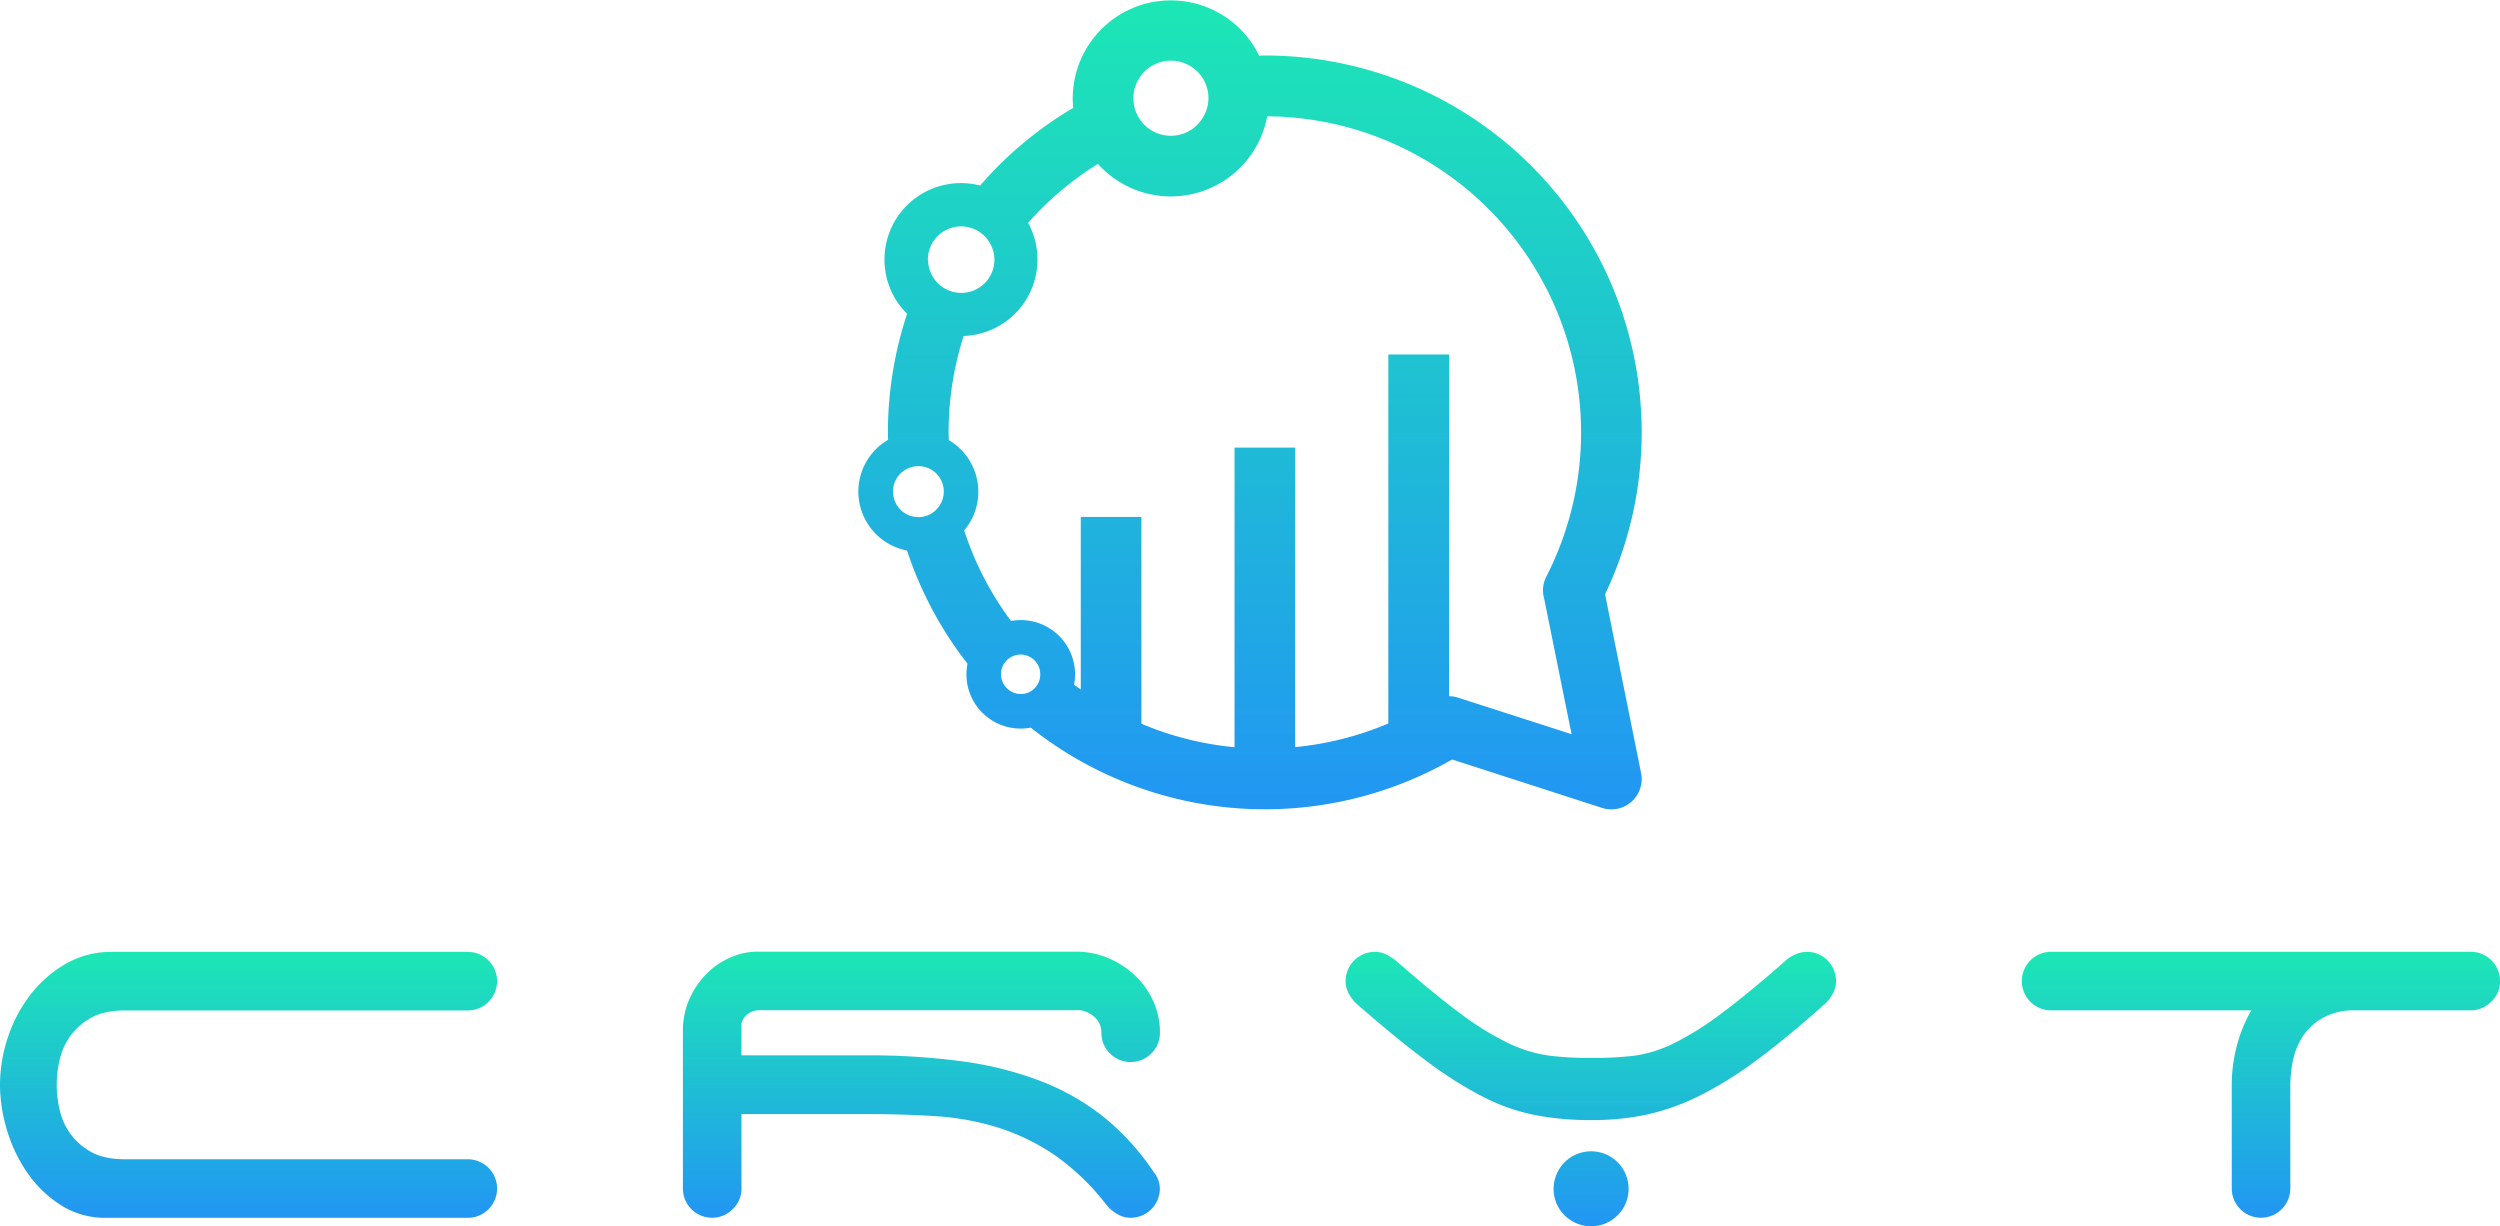 <?xml version="1.0" encoding="utf-8"?>
<svg xmlns="http://www.w3.org/2000/svg" data-name="Layer 1" id="Layer_1" viewBox="0 0 925.61 454.02">
  <defs>
    <style>.cls-1{fill:url(#linear-gradient);}.cls-2{fill:url(#linear-gradient-2);}.cls-3{fill:url(#linear-gradient-3);}.cls-4{fill:url(#linear-gradient-4);}.cls-5{fill:url(#linear-gradient-5);}</style>
    <linearGradient gradientUnits="userSpaceOnUse" id="linear-gradient" x1="146.87" x2="146.87" y1="734.91" y2="636.45">
      <stop offset="0" stop-color="#2196f3"/>
      <stop offset="1" stop-color="#1de7b5"/>
    </linearGradient>
    <linearGradient href="#linear-gradient" id="linear-gradient-2" x1="395.98" x2="395.98" y1="734.91" y2="636.45"/>
    <linearGradient href="#linear-gradient" id="linear-gradient-3" x1="643.85" x2="643.85" y1="738.07" y2="636.45"/>
    <linearGradient href="#linear-gradient" id="linear-gradient-4" x1="891.94" x2="891.94" y1="734.91" y2="636.45"/>
    <linearGradient href="#linear-gradient" id="linear-gradient-5" x1="517.66" x2="517.66" y1="583.71" y2="284.05"/>
  </defs>
  <title>crytSvgNoBackground</title>
  <path class="cls-1" d="M54.85,685.68a55.4,55.4,0,0,1,2.83-17.27,52.72,52.72,0,0,1,8.24-15.81A45,45,0,0,1,79,641a33.61,33.61,0,0,1,17.38-4.52H228.05a10.84,10.84,0,1,1,0,21.68H101.15q-7.91,0-12.76,2.83a23.49,23.49,0,0,0-7.68,6.88,24.28,24.28,0,0,0-3.84,8.92,39.51,39.51,0,0,0,0,17.84,24.21,24.21,0,0,0,3.84,8.92,23.51,23.51,0,0,0,7.68,6.89q4.85,2.82,12.76,2.82h126.9a10.84,10.84,0,1,1,0,21.68H94.15a30.38,30.38,0,0,1-16.49-4.52,43.1,43.1,0,0,1-12.31-11.63,55.26,55.26,0,0,1-7.79-15.92A58.4,58.4,0,0,1,54.85,685.68Z" transform="translate(-54.85 -284.05)"/>
  <path class="cls-2" d="M484.28,724.07a10.79,10.79,0,0,1-10.84,10.84,9,9,0,0,1-4.07-.9,16.69,16.69,0,0,1-3.39-2.26,23.88,23.88,0,0,1-2-2.26,86.61,86.61,0,0,0-19.08-18.07,80.48,80.48,0,0,0-20.66-9.93,98.17,98.17,0,0,0-22.92-4.18q-12.09-.78-25.86-.79H329.37v27.55a10.3,10.3,0,0,1-3.28,7.68,10.54,10.54,0,0,1-7.56,3.16,10.79,10.79,0,0,1-10.84-10.84V666a28.91,28.91,0,0,1,2.48-12.2,31.58,31.58,0,0,1,6.33-9.26,28.13,28.13,0,0,1,8.8-6,24.92,24.92,0,0,1,9.94-2.15H453.11a30.76,30.76,0,0,1,12,2.37,33,33,0,0,1,9.94,6.44,30.21,30.21,0,0,1,6.77,9.49,27.75,27.75,0,0,1,2.49,11.74,10.84,10.84,0,1,1-21.68,0,7.49,7.49,0,0,0-2.37-5.65,10,10,0,0,0-5.53-2.71H336.37a7.31,7.31,0,0,0-4.75,1.47,6.2,6.2,0,0,0-2.25,3.5v11.74h46.06a259.93,259.93,0,0,1,35.91,2.26,128.75,128.75,0,0,1,29,7.34,88.7,88.7,0,0,1,23.27,13.32A92.24,92.24,0,0,1,482,718,9.93,9.93,0,0,1,484.28,724.07Z" transform="translate(-54.85 -284.05)"/>
  <path class="cls-3" d="M644.07,675.75a135.47,135.47,0,0,0,15.59-.79,47.12,47.12,0,0,0,14.45-4.41,108.09,108.09,0,0,0,17.5-10.84q9.82-7.22,24.5-20.1a12.14,12.14,0,0,1,7.68-3.16,10.79,10.79,0,0,1,10.83,10.84,9.71,9.71,0,0,1-1.24,4.75,14.1,14.1,0,0,1-3,3.83q-14.24,12.66-25.41,20.89a138.59,138.59,0,0,1-21.11,13.1,85.06,85.06,0,0,1-19.42,6.89,97.31,97.31,0,0,1-20.33,2A107.85,107.85,0,0,1,623,696.86,74.5,74.5,0,0,1,603.65,690a147.71,147.71,0,0,1-20.77-13.21q-11.07-8.24-25.52-20.89a13.94,13.94,0,0,1-3.05-3.83,9.71,9.71,0,0,1-1.24-4.75,10.79,10.79,0,0,1,10.84-10.84,9,9,0,0,1,4.06.91,23.8,23.8,0,0,1,3.62,2.25q14.45,12.66,24.27,19.88a105.49,105.49,0,0,0,17.62,10.84,50.62,50.62,0,0,0,14.79,4.51A122.79,122.79,0,0,0,644.07,675.75Zm-14,48.32a13.88,13.88,0,1,1,4.07,9.94A13.54,13.54,0,0,1,630.07,724.07Z" transform="translate(-54.85 -284.05)"/>
  <path class="cls-4" d="M969.62,636.45a10.79,10.79,0,0,1,10.84,10.84,10.22,10.22,0,0,1-2.93,7.34,11.22,11.22,0,0,1-7,3.5H925.14A23.41,23.41,0,0,0,914,661.41a21.45,21.45,0,0,0-6.89,6.88,26,26,0,0,0-3.39,8.81,46.4,46.4,0,0,0-.9,8.58v38.39a10.84,10.84,0,1,1-21.68,0V685.68a56.9,56.9,0,0,1,1.81-14.11,53.41,53.41,0,0,1,5.42-13.44H814.26a10.84,10.84,0,1,1,0-21.68Z" transform="translate(-54.85 -284.05)"/>
  <path class="cls-5" d="M649.11,504.1a139.5,139.5,0,0,0-126-199.5c-.7,0-1.39,0-2.09.06A36.32,36.32,0,0,0,452.19,324a139.51,139.51,0,0,0-27.71,21.47c-2.34,2.33-4.57,4.78-6.73,7.28a28.3,28.3,0,0,0-27.13,47.41.27.27,0,0,0,.08.07,139.37,139.37,0,0,0-7.1,43.92c0,.91,0,1.82.07,2.73a22.21,22.21,0,0,0,7,41,139.09,139.09,0,0,0,22.4,41.92,20.05,20.05,0,0,0,19.71,24,20.64,20.64,0,0,0,3.71-.35,139.43,139.43,0,0,0,156,11.79L648,583.17a11.23,11.23,0,0,0,14.45-12.91ZM477,312.47a14.86,14.86,0,0,1,1.56-1.9,13.88,13.88,0,0,1,15.41-2.88,14.36,14.36,0,0,1,4.23,2.88,13.78,13.78,0,0,1,.46,19.08c-.16.18-.29.39-.46.56A13.87,13.87,0,0,1,477,312.47Zm-75,59a12.35,12.35,0,0,1,3.67-2.51,12.21,12.21,0,0,1,13.7,2.51,12.28,12.28,0,1,1-20.84,10c0-.44-.13-.86-.13-1.32A12.22,12.22,0,0,1,402,371.46Zm-.48,101.28a9.36,9.36,0,0,1-15.74-4.38c-.08-.32-.13-.65-.18-1a10.87,10.87,0,0,1-.12-1.28,9.4,9.4,0,1,1,16,6.64Zm36.42,66.13a7.27,7.27,0,0,1-10.28,0A7.27,7.27,0,1,1,440,533.73,7.17,7.17,0,0,1,437.9,538.87Zm188.46-34,10.32,51-42.17-13.58a10.75,10.75,0,0,0-3.18-.48V415.28H568.87V551.91a116.09,116.09,0,0,1-34.48,8.74V449.77H511.93V560.7A116.14,116.14,0,0,1,477.44,552V475.44H455v63.89c-.83-.6-1.67-1.19-2.48-1.81a20.55,20.55,0,0,0,.36-3.79,20.1,20.1,0,0,0-20.1-20.1,20.45,20.45,0,0,0-3.61.34,116.54,116.54,0,0,1-17.34-33.54A22.19,22.19,0,0,0,406.13,447c0-.94-.07-1.88-.07-2.82a117.14,117.14,0,0,1,5.57-35.74,28.3,28.3,0,0,0,23.87-41.86c1.57-1.78,3.18-3.52,4.86-5.2a117.66,117.66,0,0,1,21-16.67c.42.47.83,1,1.27,1.4a36.31,36.31,0,0,0,61.4-19A117.06,117.06,0,0,1,627.37,497.52,11.23,11.23,0,0,0,626.36,504.88Z" transform="translate(-54.85 -284.05)"/>
</svg>